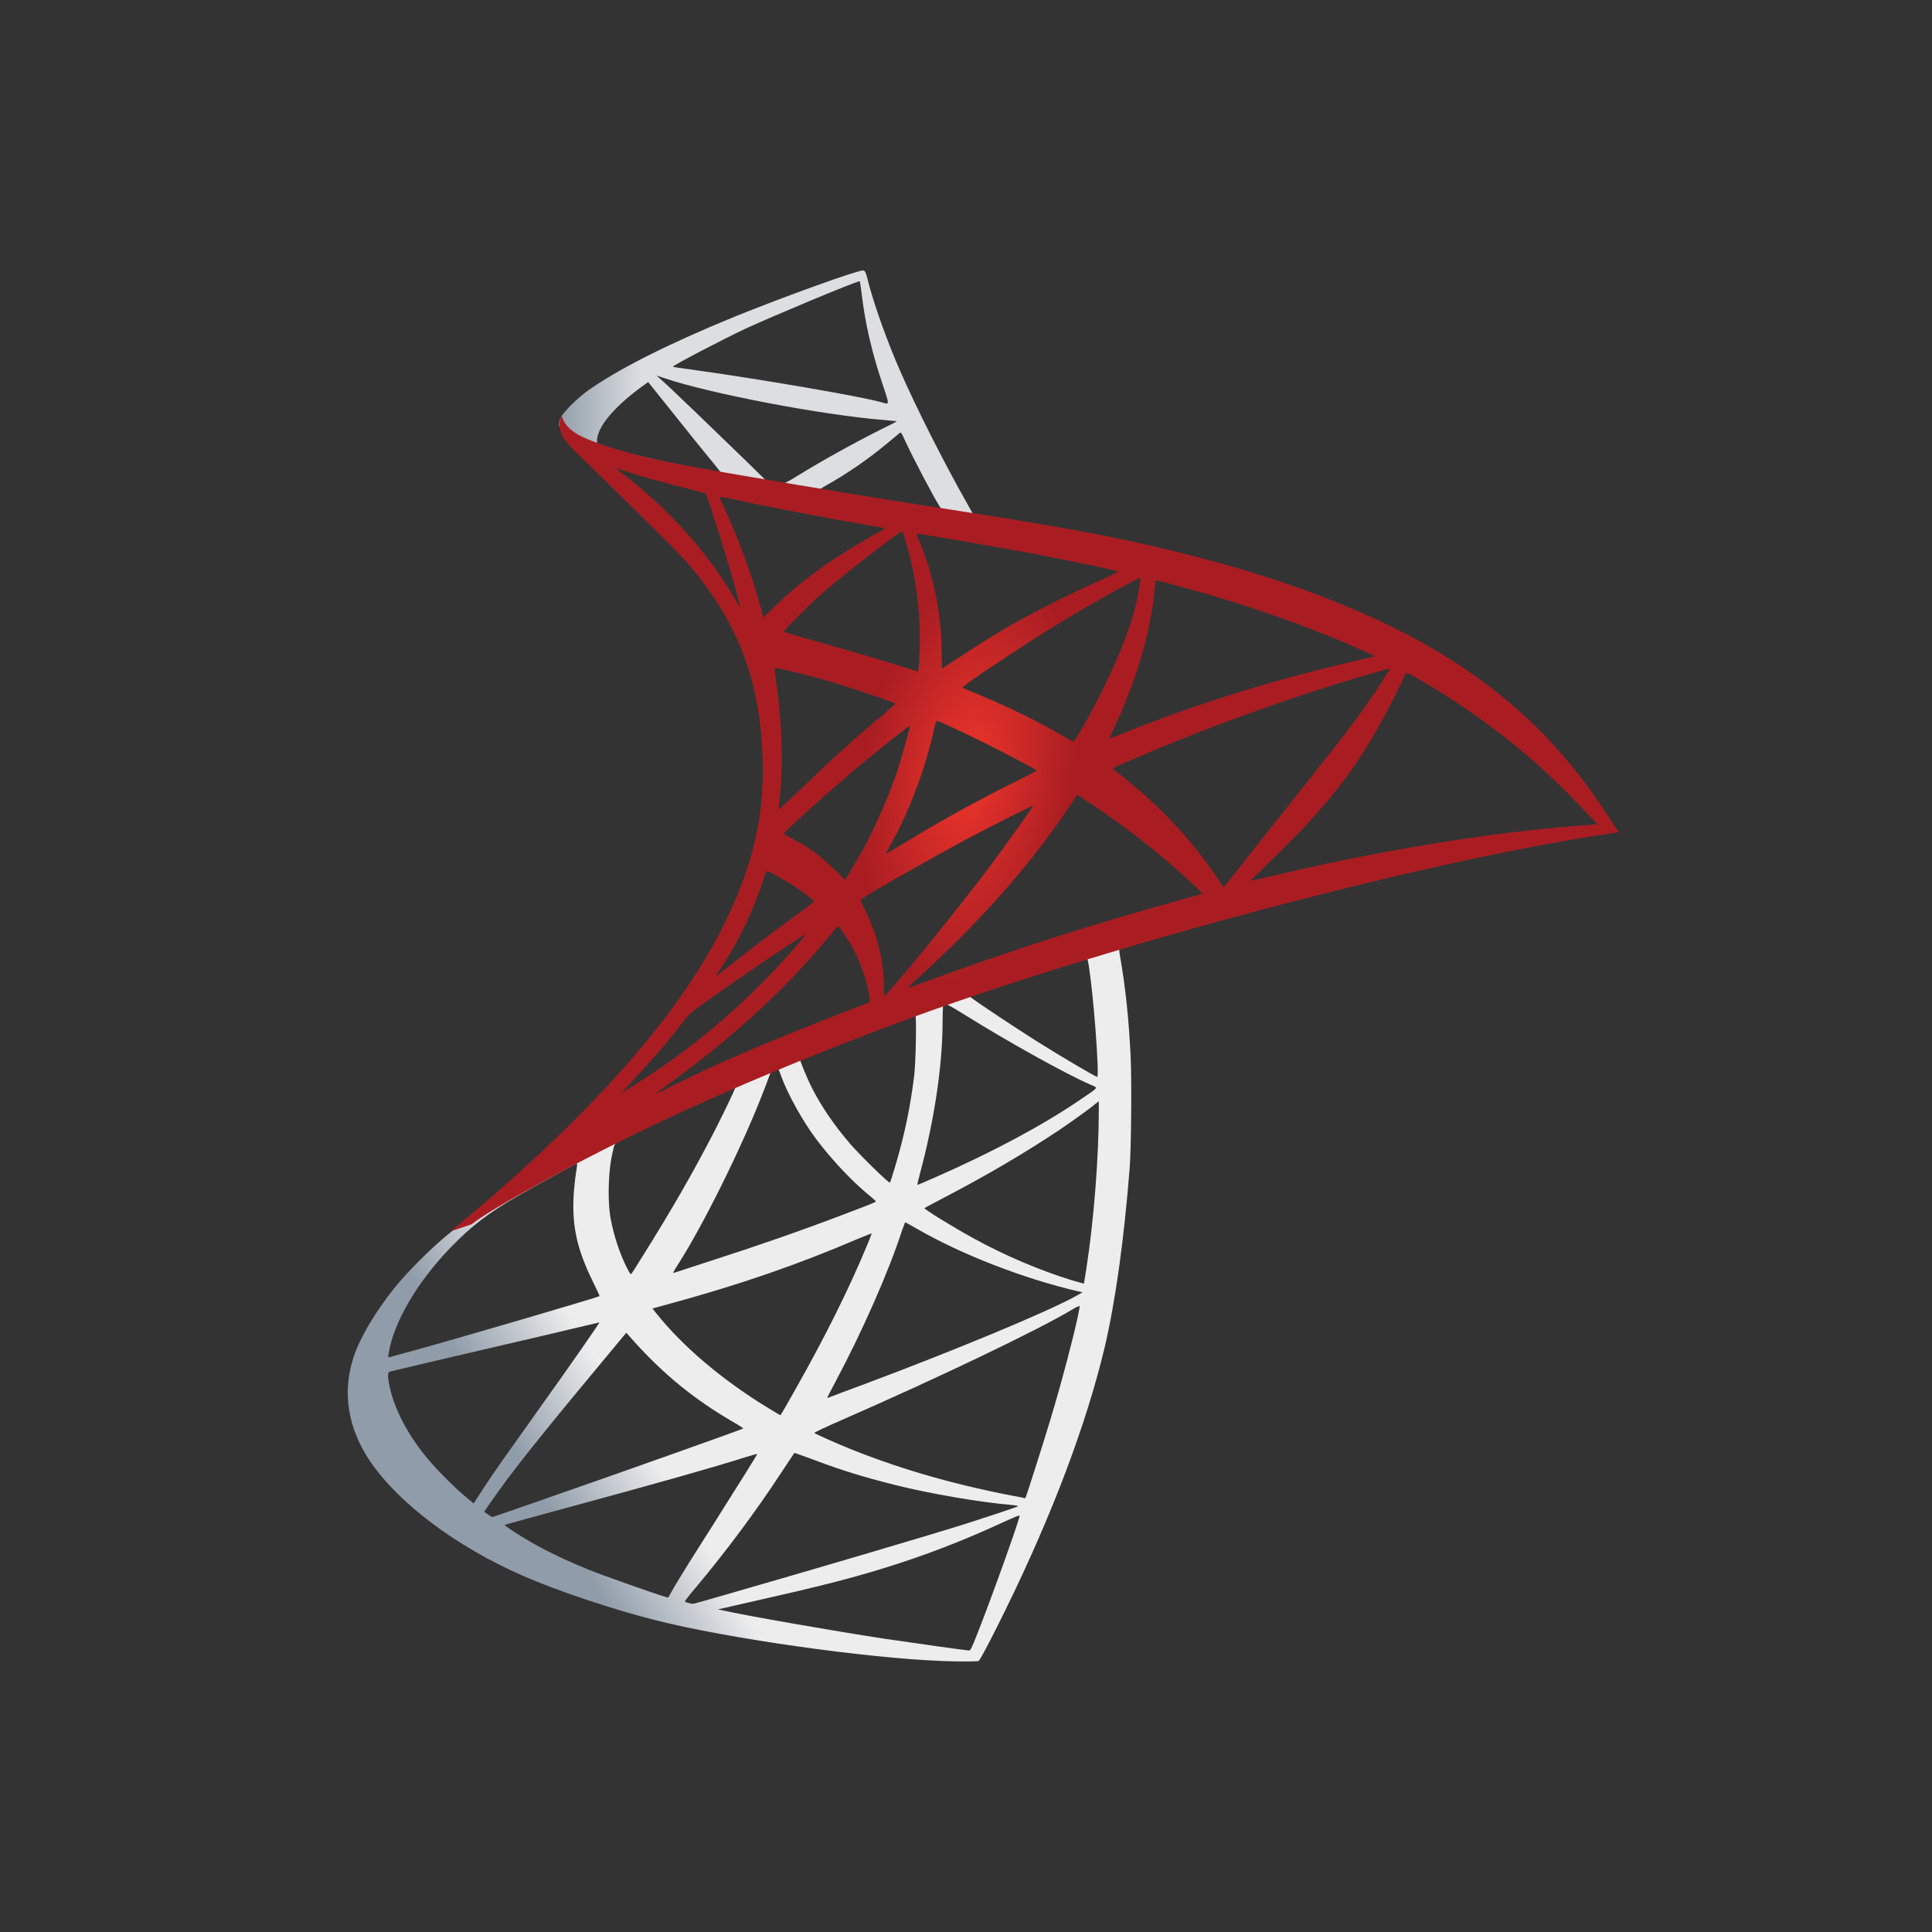<svg width="50" height="50" viewBox="0 0 50 50" fill="none" xmlns="http://www.w3.org/2000/svg">
<rect x="0" y="0" width="50" height="50" fill="#333333" stroke="none"/>
<g style="mix-blend-mode:luminosity">
<g clip-path="url(#clip0_80645_20308)">
<path d="M29.766 23.805L22.557 26.159L16.285 28.927L14.53 29.39C14.083 29.815 13.614 30.246 13.108 30.682C12.552 31.161 12.034 31.597 11.636 31.913C11.195 32.262 10.541 32.916 10.209 33.33C9.713 33.951 9.32 34.611 9.151 35.118C8.852 36.033 8.999 36.959 9.576 37.815C10.318 38.905 11.794 40.017 13.516 40.774C14.394 41.161 15.87 41.657 16.982 41.935C18.829 42.403 22.404 42.91 24.371 42.986C24.769 43.003 25.303 43.003 25.325 42.986C25.369 42.959 25.674 42.376 26.028 41.651C27.238 39.183 28.11 36.867 28.584 34.889C28.867 33.69 29.09 32.093 29.238 30.202C29.276 29.674 29.292 27.903 29.259 27.303C29.21 26.322 29.123 25.527 28.987 24.748C28.965 24.633 28.959 24.53 28.971 24.524C28.992 24.508 29.058 24.486 29.946 24.23L29.766 23.805L29.766 23.805L29.766 23.805L29.766 23.805ZM28.12 24.769C28.186 24.769 28.36 26.442 28.404 27.499C28.415 27.723 28.409 27.87 28.398 27.87C28.355 27.87 27.477 27.352 26.851 26.96C26.306 26.617 25.271 25.93 25.107 25.799C25.052 25.761 25.058 25.756 25.505 25.603C26.262 25.347 28.061 24.769 28.12 24.769ZM24.448 25.979C24.497 25.979 24.622 26.05 24.922 26.235C26.044 26.938 27.57 27.788 28.224 28.072C28.426 28.159 28.447 28.126 27.984 28.442C26.992 29.118 25.755 29.783 24.241 30.453C23.974 30.573 23.75 30.665 23.745 30.665C23.734 30.665 23.766 30.529 23.81 30.366C24.175 29.009 24.382 27.636 24.393 26.535C24.399 25.99 24.399 25.99 24.448 25.974C24.437 25.979 24.442 25.979 24.448 25.979ZM23.69 26.268C23.723 26.3 23.701 27.521 23.657 27.854C23.559 28.649 23.407 29.39 23.156 30.224C23.096 30.426 23.042 30.595 23.031 30.605C23.009 30.633 22.262 29.902 22.017 29.619C21.592 29.129 21.26 28.638 21.015 28.159C20.889 27.913 20.693 27.434 20.709 27.418C20.797 27.358 23.668 26.246 23.69 26.268ZM20.126 27.668C20.132 27.668 20.137 27.668 20.143 27.674C20.154 27.685 20.192 27.772 20.224 27.87C20.399 28.344 20.791 29.041 21.129 29.488C21.5 29.979 21.985 30.502 22.388 30.845C22.519 30.954 22.638 31.058 22.655 31.074C22.688 31.107 22.698 31.101 21.81 31.439C20.78 31.832 19.658 32.224 18.372 32.638C18.064 32.737 17.758 32.837 17.451 32.938C17.402 32.954 17.418 32.927 17.56 32.703C18.197 31.706 19.167 29.75 19.712 28.366C19.805 28.126 19.898 27.886 19.914 27.832C19.936 27.755 19.963 27.728 20.034 27.69C20.072 27.679 20.11 27.668 20.126 27.668ZM19.037 28.121C19.053 28.132 18.775 28.715 18.503 29.249C17.974 30.279 17.396 31.292 16.622 32.524C16.492 32.736 16.366 32.932 16.35 32.954C16.323 32.992 16.312 32.981 16.225 32.812C16.039 32.447 15.887 31.979 15.805 31.548C15.723 31.123 15.74 30.382 15.832 29.924C15.903 29.587 15.898 29.592 16.061 29.51C16.759 29.156 19.015 28.099 19.037 28.121ZM28.437 28.502L28.437 28.731C28.437 29.946 28.306 31.614 28.115 32.829C28.082 33.041 28.055 33.216 28.05 33.221C28.05 33.221 27.892 33.178 27.706 33.123C26.889 32.867 26.001 32.491 25.2 32.05C24.671 31.761 23.903 31.287 23.924 31.265C23.93 31.259 24.159 31.14 24.426 30.998C25.494 30.442 26.518 29.843 27.407 29.249C27.739 29.025 28.24 28.666 28.349 28.567L28.437 28.502ZM14.922 30.115C14.944 30.115 14.939 30.159 14.906 30.355C14.884 30.497 14.857 30.758 14.846 30.938C14.802 31.733 14.933 32.322 15.325 33.129C15.434 33.352 15.522 33.537 15.516 33.543C15.478 33.575 11.871 34.633 10.737 34.943C10.399 35.036 10.105 35.117 10.083 35.123C10.045 35.134 10.04 35.128 10.056 35.036C10.181 34.235 10.792 33.188 11.642 32.306C12.209 31.717 12.661 31.374 13.435 30.932C13.99 30.616 14.846 30.142 14.911 30.12C14.911 30.115 14.917 30.115 14.922 30.115ZM23.423 31.635C23.429 31.63 23.559 31.701 23.717 31.793C24.884 32.469 26.508 33.096 27.892 33.417L28.017 33.445L27.843 33.543C27.118 33.946 24.736 34.938 22.301 35.848C21.946 35.978 21.598 36.109 21.532 36.136C21.467 36.164 21.407 36.18 21.407 36.175C21.407 36.169 21.505 35.978 21.63 35.744C22.311 34.469 22.998 32.916 23.347 31.837C23.39 31.733 23.418 31.641 23.423 31.635ZM22.557 31.919C22.562 31.924 22.519 32.039 22.464 32.169C21.99 33.319 21.369 34.573 20.573 35.978C20.372 36.338 20.203 36.627 20.197 36.627C20.192 36.627 20.028 36.529 19.832 36.409C18.677 35.701 17.652 34.829 16.982 33.984L16.884 33.864L17.38 33.728C19.156 33.243 20.666 32.72 22.164 32.077C22.377 31.99 22.551 31.919 22.557 31.919ZM27.941 33.799C27.946 33.924 27.668 35.047 27.439 35.859C27.249 36.54 27.085 37.074 26.785 38.017C26.655 38.431 26.54 38.774 26.535 38.774C26.529 38.774 26.497 38.769 26.464 38.758C24.846 38.463 23.396 38.055 22.034 37.51C21.652 37.357 21.107 37.112 21.075 37.085C21.064 37.074 21.391 36.921 21.805 36.741C24.284 35.657 26.856 34.425 27.739 33.897C27.843 33.831 27.924 33.799 27.941 33.799ZM15.511 34.224C15.522 34.235 14.83 35.232 13.86 36.589C13.522 37.063 13.129 37.619 12.982 37.826C12.835 38.033 12.612 38.36 12.486 38.556L12.258 38.91L12.012 38.703C11.723 38.463 11.222 37.951 10.999 37.668C10.53 37.085 10.214 36.469 10.089 35.908C10.029 35.646 10.029 35.515 10.083 35.499C10.165 35.477 11.62 35.134 12.982 34.818C13.74 34.644 14.617 34.436 14.933 34.36C15.249 34.284 15.505 34.224 15.511 34.224ZM16.208 34.491L16.383 34.687C17.167 35.564 17.968 36.213 18.938 36.78C19.113 36.878 19.244 36.965 19.233 36.97C19.195 36.998 15.865 38.18 14.323 38.714C13.456 39.019 12.742 39.264 12.737 39.264C12.732 39.264 12.683 39.232 12.628 39.194L12.53 39.123L12.688 38.894C13.2 38.153 13.843 37.341 15.244 35.652L16.208 34.491ZM20.557 37.602C20.562 37.597 20.802 37.684 21.096 37.793C21.805 38.06 22.366 38.229 23.118 38.42C24.044 38.654 25.385 38.883 26.175 38.948C26.295 38.959 26.36 38.97 26.339 38.987C26.3 39.008 25.499 39.275 24.911 39.461C23.974 39.755 21.113 40.599 18.78 41.27C18.35 41.395 17.979 41.499 17.957 41.504C17.903 41.515 17.723 41.466 17.723 41.444C17.723 41.433 17.854 41.264 18.012 41.079C18.797 40.142 19.576 39.096 20.224 38.104C20.404 37.831 20.557 37.608 20.557 37.602ZM19.598 37.63C19.603 37.635 19.216 38.256 18.541 39.324C18.252 39.777 17.93 40.289 17.816 40.469C17.707 40.643 17.543 40.916 17.451 41.068L17.293 41.346L17.211 41.324C17.015 41.27 15.636 40.785 15.271 40.638C14.819 40.458 14.35 40.24 14.001 40.055C13.565 39.82 13.021 39.471 13.064 39.461C13.075 39.455 13.822 39.254 14.72 39.008C17.107 38.36 18.431 37.984 19.298 37.711C19.456 37.662 19.592 37.624 19.598 37.63ZM26.382 39.221L26.388 39.221C26.409 39.275 25.527 41.727 25.205 42.501C25.134 42.676 25.107 42.719 25.069 42.714C24.976 42.709 23.696 42.529 22.916 42.414C21.559 42.207 19.282 41.809 18.71 41.678L18.579 41.651L19.391 41.466C21.134 41.074 21.974 40.861 22.824 40.599C23.897 40.273 24.96 39.864 26.033 39.362C26.202 39.286 26.344 39.226 26.382 39.221Z" fill="url(#paint0_linear_80645_20308)"/>
<path d="M22.334 7C22.214 6.984 20.279 7.682 19.031 8.188C17.348 8.875 16.04 9.529 15.233 10.095C14.934 10.308 14.557 10.684 14.498 10.831C14.476 10.886 14.465 10.951 14.465 11.016L15.195 11.709L16.933 12.264L21.069 13.005L25.799 13.817L25.849 13.409C25.832 13.409 25.821 13.403 25.805 13.403L25.184 13.305L25.058 13.082C24.415 11.948 23.707 10.542 23.293 9.594C22.971 8.859 22.666 8.008 22.497 7.398C22.404 7.028 22.394 7.006 22.334 7L22.334 7L22.334 7L22.334 7ZM22.246 7.278L22.252 7.278C22.257 7.284 22.279 7.436 22.301 7.616C22.393 8.379 22.563 9.115 22.83 9.91C23.031 10.51 23.031 10.477 22.797 10.406C22.241 10.254 19.751 9.823 17.947 9.572C17.658 9.534 17.413 9.496 17.413 9.491C17.391 9.469 18.715 8.777 19.298 8.504C20.045 8.161 22.094 7.305 22.246 7.278ZM16.993 9.72L17.206 9.79C18.361 10.183 21.265 10.739 22.868 10.869C23.047 10.886 23.2 10.902 23.205 10.902C23.211 10.908 23.058 10.989 22.862 11.082C22.088 11.469 21.238 11.943 20.65 12.308C20.475 12.417 20.317 12.504 20.296 12.504C20.274 12.504 20.159 12.482 20.04 12.466L19.822 12.433L19.277 11.899C18.318 10.967 17.566 10.248 17.277 9.976L16.993 9.72ZM16.775 9.888L17.544 10.848C17.963 11.376 18.388 11.894 18.481 12.008C18.574 12.123 18.65 12.215 18.645 12.221C18.623 12.237 17.533 12.025 16.955 11.894C16.361 11.758 16.116 11.692 15.751 11.578L15.451 11.48L15.451 11.403C15.457 11.038 15.92 10.493 16.704 9.938L16.775 9.888ZM23.304 11.196C23.326 11.196 23.353 11.245 23.418 11.393C23.603 11.801 24.181 12.902 24.323 13.114C24.366 13.185 24.442 13.191 23.674 13.065C21.827 12.766 21.233 12.668 21.233 12.657C21.233 12.651 21.287 12.613 21.358 12.575C21.93 12.259 22.508 11.856 23.02 11.425C23.146 11.322 23.26 11.224 23.282 11.207C23.287 11.196 23.298 11.191 23.304 11.196Z" fill="url(#paint1_linear_80645_20308)"/>
<path d="M14.535 10.754C14.535 10.754 14.415 10.945 14.53 11.228C14.6 11.402 14.807 11.615 15.042 11.833C15.042 11.833 17.467 14.198 17.761 14.536C19.101 16.083 19.684 17.609 19.739 19.713C19.772 21.064 19.515 22.252 18.878 23.631C17.744 26.105 15.352 28.835 11.663 31.865L12.203 31.685C12.551 31.423 13.025 31.145 14.137 30.535C16.704 29.129 19.592 27.838 23.134 26.508C28.234 24.59 36.621 22.345 41.395 21.614L41.891 21.538L41.814 21.418C41.378 20.742 41.078 20.323 40.719 19.876C39.673 18.579 38.403 17.527 36.85 16.655C34.714 15.462 31.951 14.53 28.452 13.838C27.793 13.707 26.343 13.457 25.166 13.277C22.671 12.89 21.058 12.623 19.281 12.318C18.644 12.209 17.69 12.046 17.058 11.909C16.731 11.838 16.104 11.691 15.614 11.522C15.222 11.37 14.655 11.217 14.535 10.754ZM15.941 12.116C15.946 12.111 16.033 12.143 16.148 12.182C16.355 12.252 16.622 12.334 16.938 12.421C17.177 12.487 17.417 12.551 17.657 12.612C17.984 12.694 18.257 12.77 18.262 12.77C18.3 12.808 18.851 14.568 19.036 15.244C19.107 15.5 19.162 15.718 19.156 15.718C19.15 15.724 19.091 15.631 19.02 15.506C18.382 14.383 17.374 13.244 16.208 12.329C16.055 12.22 15.941 12.122 15.941 12.116ZM18.622 12.857C18.649 12.857 18.769 12.874 18.916 12.906C19.843 13.114 21.505 13.43 22.567 13.609C22.747 13.637 22.889 13.669 22.889 13.68C22.889 13.691 22.823 13.729 22.741 13.773C22.562 13.866 21.837 14.296 21.597 14.46C20.992 14.863 20.448 15.299 20.055 15.691C19.897 15.849 19.761 15.98 19.761 15.98C19.761 15.98 19.728 15.887 19.701 15.773C19.505 15.015 19.096 13.893 18.726 13.103C18.666 12.977 18.616 12.863 18.616 12.852C18.616 12.863 18.616 12.857 18.622 12.857ZM23.341 13.757C23.374 13.767 23.428 13.953 23.537 14.361C23.739 15.152 23.831 16.034 23.799 16.857C23.788 17.086 23.777 17.299 23.766 17.326L23.75 17.38L23.466 17.288C22.883 17.102 21.935 16.824 21.123 16.596C20.66 16.47 20.284 16.356 20.284 16.345C20.284 16.312 20.96 15.636 21.249 15.38C21.799 14.895 23.292 13.74 23.341 13.757ZM23.717 13.811C23.733 13.795 25.973 14.181 26.992 14.378C27.75 14.525 28.85 14.754 28.916 14.781C28.948 14.792 28.834 14.857 28.469 15.021C27.03 15.669 25.962 16.252 24.9 16.961C24.622 17.146 24.387 17.299 24.382 17.299C24.377 17.299 24.371 17.141 24.371 16.95C24.371 15.915 24.164 14.868 23.782 13.985C23.744 13.898 23.712 13.816 23.717 13.811ZM29.51 14.955C29.526 14.972 29.455 15.413 29.39 15.675C29.194 16.487 28.665 17.691 28.017 18.824C27.902 19.026 27.799 19.189 27.788 19.195C27.777 19.2 27.63 19.119 27.461 19.02C26.829 18.65 26.109 18.301 25.325 17.974C25.107 17.882 24.916 17.805 24.91 17.794C24.872 17.762 26.627 16.601 27.553 16.045C28.289 15.598 29.488 14.934 29.51 14.955ZM29.924 15.021C29.973 15.021 30.965 15.293 31.482 15.446C32.763 15.827 34.234 16.367 35.193 16.803L35.591 16.983L35.313 17.048C32.97 17.587 30.965 18.209 29.03 18.993C28.872 19.059 28.73 19.113 28.72 19.113C28.709 19.113 28.763 18.988 28.834 18.835C29.417 17.598 29.793 16.307 29.886 15.206C29.891 15.102 29.907 15.021 29.924 15.021ZM20.05 17.288C20.066 17.271 20.823 17.451 21.232 17.566C21.853 17.74 23.172 18.181 23.172 18.214C23.172 18.22 23.025 18.345 22.851 18.497C22.137 19.091 21.45 19.718 20.627 20.514C20.382 20.748 20.175 20.939 20.164 20.939C20.153 20.939 20.148 20.906 20.153 20.862C20.279 19.947 20.251 18.77 20.077 17.576C20.061 17.424 20.044 17.293 20.05 17.288ZM35.967 17.304C35.978 17.315 35.618 17.882 35.389 18.203C35.063 18.672 34.583 19.293 33.498 20.655C32.926 21.375 32.283 22.187 32.071 22.459C31.853 22.732 31.673 22.96 31.668 22.96C31.662 22.96 31.591 22.862 31.515 22.742C30.905 21.827 30.174 21.026 29.308 20.307C29.145 20.17 28.965 20.023 28.905 19.98C28.845 19.936 28.796 19.892 28.796 19.887C28.796 19.871 29.722 19.473 30.425 19.189C31.657 18.688 33.335 18.089 34.594 17.702C35.253 17.495 35.956 17.293 35.967 17.304ZM36.387 17.413C36.408 17.408 36.539 17.473 36.697 17.566C38.022 18.323 39.318 19.298 40.343 20.301C40.632 20.584 41.346 21.326 41.335 21.331C41.335 21.331 41.084 21.353 40.79 21.375C38.496 21.549 35.559 22.034 32.736 22.715C32.545 22.759 32.376 22.797 32.365 22.797C32.354 22.797 32.567 22.584 32.834 22.328C34.49 20.732 35.248 19.724 36.142 17.925C36.267 17.658 36.376 17.429 36.387 17.413C36.381 17.413 36.381 17.413 36.387 17.413ZM24.251 18.655C24.327 18.672 25.036 19.004 25.57 19.271C26.06 19.516 26.796 19.909 26.834 19.941C26.84 19.947 26.578 20.083 26.256 20.241C25.232 20.753 24.355 21.238 23.439 21.794C23.178 21.952 22.96 22.083 22.954 22.083C22.932 22.083 22.938 22.061 23.085 21.794C23.575 20.901 23.968 19.832 24.191 18.792C24.213 18.71 24.235 18.655 24.251 18.655ZM23.543 18.786C23.559 18.803 23.374 19.473 23.259 19.838C23.036 20.53 22.66 21.396 22.295 22.05C22.207 22.203 22.077 22.426 22.006 22.552L21.87 22.77L21.565 22.475C21.21 22.132 20.922 21.92 20.551 21.729C20.404 21.653 20.289 21.587 20.289 21.576C20.289 21.533 21.221 20.688 21.935 20.078C22.447 19.636 23.526 18.77 23.543 18.786ZM27.875 20.568L28.142 20.742C28.752 21.14 29.471 21.669 30.022 22.132C30.332 22.388 30.932 22.928 31.052 23.058L31.117 23.129L30.676 23.255C28.18 23.947 26.251 24.562 24 25.391C23.75 25.483 23.537 25.56 23.521 25.56C23.488 25.56 23.461 25.587 24.022 25.069C25.461 23.745 26.736 22.285 27.684 20.862L27.875 20.568ZM26.736 20.852C26.747 20.862 26 21.914 25.553 22.508C25.019 23.216 24.071 24.404 23.417 25.178C23.145 25.5 22.911 25.767 22.9 25.772C22.883 25.778 22.878 25.696 22.878 25.571C22.878 24.911 22.709 24.208 22.415 23.609C22.289 23.358 22.267 23.298 22.295 23.271C22.398 23.178 23.984 22.274 24.987 21.734C25.662 21.375 26.72 20.841 26.736 20.852ZM19.848 22.541C19.864 22.541 19.99 22.606 20.131 22.683C20.48 22.873 20.791 23.086 21.069 23.315C21.079 23.326 20.938 23.44 20.753 23.576C20.235 23.947 19.45 24.541 18.993 24.906C18.513 25.287 18.497 25.298 18.551 25.216C18.911 24.666 19.09 24.355 19.281 23.958C19.45 23.604 19.619 23.184 19.739 22.819C19.783 22.661 19.837 22.541 19.848 22.541ZM21.684 23.979C21.712 23.974 21.744 24.023 21.892 24.241C22.202 24.704 22.442 25.325 22.502 25.827L22.513 25.936L21.766 26.225C20.431 26.742 19.2 27.255 18.366 27.636C18.131 27.745 17.723 27.941 17.456 28.072C17.189 28.208 16.971 28.312 16.971 28.306C16.971 28.301 17.14 28.175 17.347 28.023C18.976 26.84 20.387 25.543 21.445 24.247C21.559 24.11 21.663 23.985 21.674 23.979L21.684 23.979ZM20.84 24.186C20.862 24.208 20.24 24.911 19.815 25.342C18.764 26.415 17.723 27.255 16.431 28.072C16.268 28.175 16.121 28.268 16.104 28.279C16.066 28.301 16.115 28.246 16.682 27.631C17.042 27.244 17.314 26.917 17.625 26.513C17.832 26.247 17.87 26.208 18.17 25.996C18.971 25.418 20.818 24.165 20.84 24.186Z" fill="url(#paint2_radial_80645_20308)"/>
</g>
</g>
<defs>
<linearGradient id="paint0_linear_80645_20308" x1="14.424" y1="39.438" x2="17.031" y2="37.897" gradientUnits="userSpaceOnUse">
<stop stop-color="#909CA9"/>
<stop offset="1" stop-color="#EDEDEE"/>
</linearGradient>
<linearGradient id="paint1_linear_80645_20308" x1="14.484" y1="10.398" x2="16.582" y2="10.398" gradientUnits="userSpaceOnUse">
<stop stop-color="#939FAB"/>
<stop offset="1" stop-color="#DCDEE1"/>
</linearGradient>
<radialGradient id="paint2_radial_80645_20308" cx="0" cy="0" r="1" gradientTransform="matrix(-2.674 -0.402 -0.812 5.349 25.068 20.017)" gradientUnits="userSpaceOnUse">
<stop stop-color="#EE352C"/>
<stop offset="1" stop-color="#A91D22"/>
</radialGradient>
<clipPath id="clip0_80645_20308">
<rect width="36" height="36" fill="white" transform="translate(7 7)"/>
</clipPath>
</defs>
</svg>
